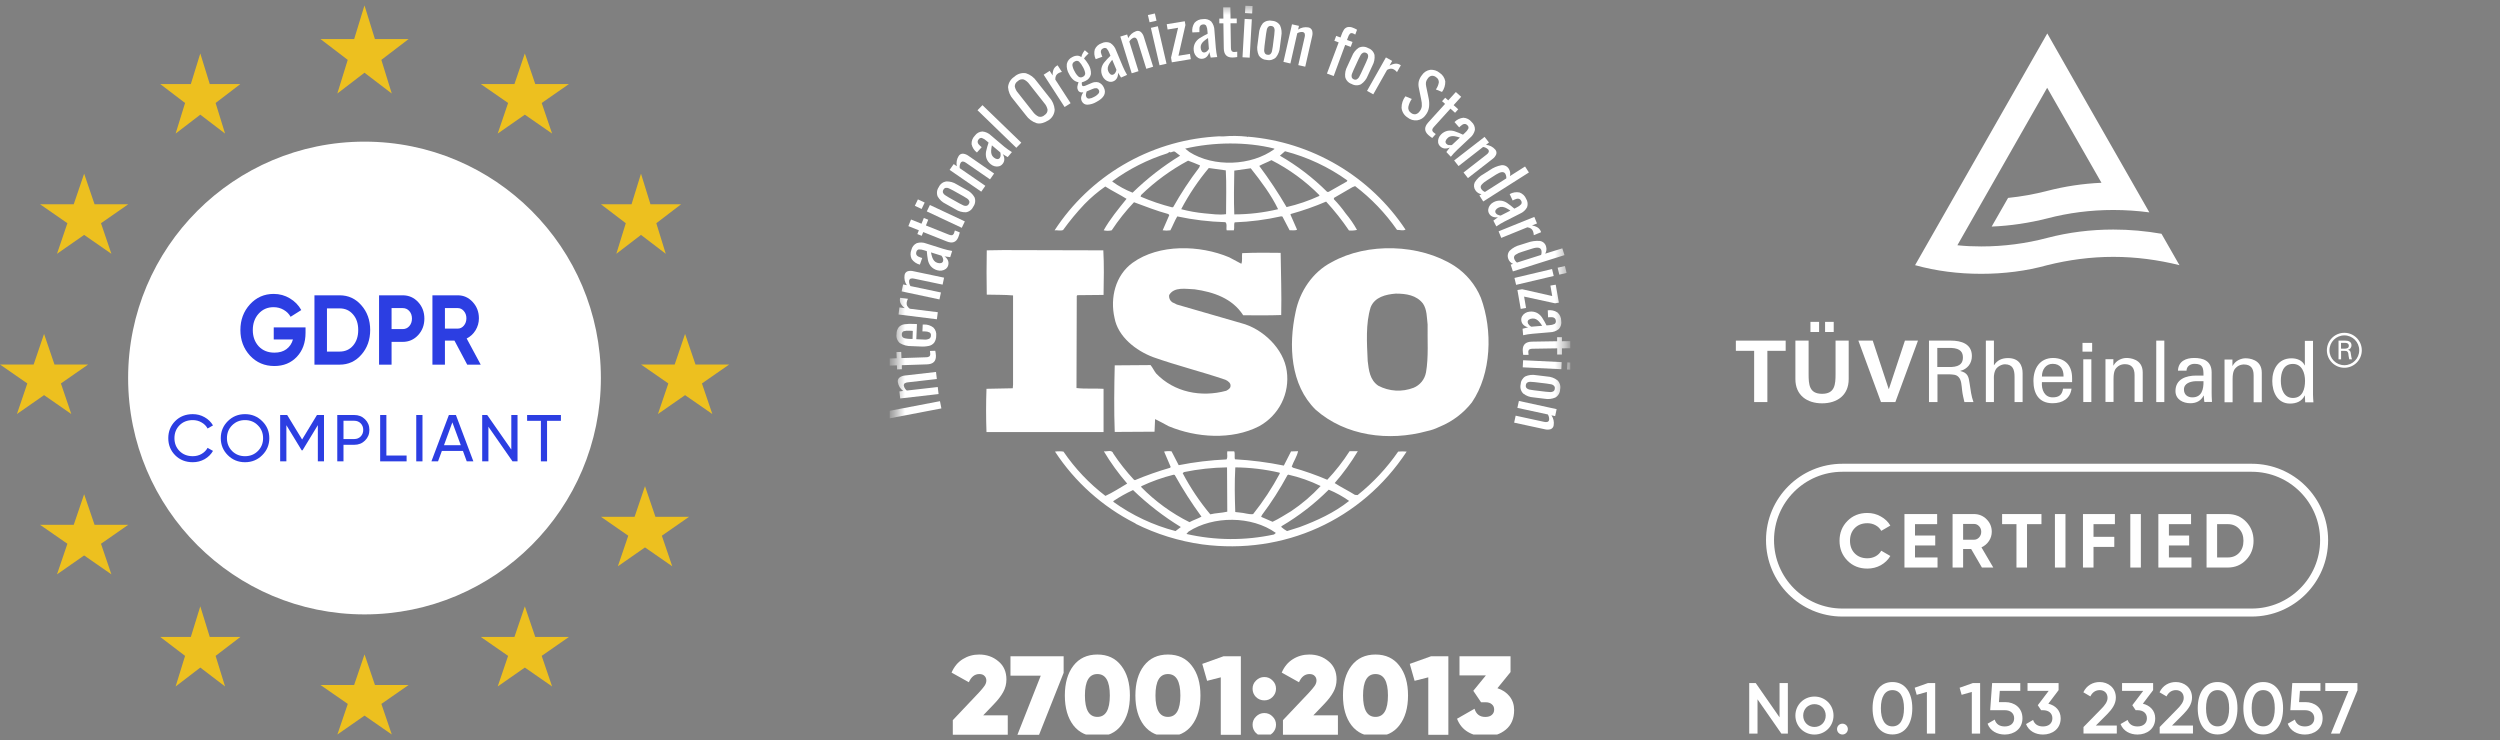 <svg width="250" height="74" viewBox="0 0 250 74" fill="none" xmlns="http://www.w3.org/2000/svg">
    <rect x="0" y="0" width="250" height="74" fill="#808080" stroke="none"/>
    <g clip-path="url(#clip0_5934_29511)">
        <path d="M60.088 37.802C60.088 50.857 49.505 61.44 36.45 61.44C23.395 61.44 12.812 50.857 12.812 37.802C12.812 24.747 23.395 14.164 36.45 14.164C49.505 14.164 60.088 24.747 60.088 37.802Z" fill="white"/>
        <path d="M33.964 29.531C34.834 29.531 35.559 29.865 36.139 30.532C36.725 31.199 37.018 32.021 37.018 32.998C37.018 33.976 36.725 34.798 36.139 35.465C35.559 36.132 34.834 36.465 33.964 36.465H31.445V29.531H33.964ZM33.964 35.158C34.514 35.158 34.961 34.96 35.305 34.563C35.65 34.161 35.822 33.639 35.822 32.998C35.822 32.358 35.65 31.839 35.305 31.443C34.961 31.04 34.514 30.839 33.964 30.839H32.696V35.158H33.964Z" fill="#2C3EE2"/>
        <path d="M40.271 29.531C40.881 29.531 41.395 29.756 41.812 30.205C42.228 30.654 42.437 31.205 42.437 31.859C42.437 32.513 42.228 33.064 41.812 33.514C41.395 33.962 40.881 34.187 40.271 34.187H39.157V36.465H37.906V29.531H40.271ZM40.271 32.909C40.537 32.909 40.758 32.81 40.933 32.612C41.108 32.407 41.196 32.156 41.196 31.859C41.196 31.555 41.108 31.304 40.933 31.106C40.758 30.908 40.537 30.809 40.271 30.809H39.157V32.909H40.271Z" fill="#2C3EE2"/>
        <path d="M46.722 36.465L45.444 34.058H44.493V36.465H43.242V29.531H45.779C46.365 29.531 46.864 29.756 47.275 30.205C47.685 30.654 47.891 31.195 47.891 31.829C47.891 32.259 47.779 32.658 47.555 33.028C47.332 33.391 47.036 33.665 46.667 33.85L48.072 36.465H46.722ZM44.493 30.809V32.86H45.779C46.015 32.86 46.217 32.761 46.386 32.562C46.556 32.358 46.64 32.113 46.64 31.829C46.64 31.545 46.556 31.304 46.386 31.106C46.217 30.908 46.015 30.809 45.779 30.809H44.493Z" fill="#2C3EE2"/>
        <path d="M19.278 46.222C18.569 46.222 17.982 45.99 17.518 45.526C17.058 45.063 16.828 44.493 16.828 43.818C16.828 43.142 17.058 42.573 17.518 42.109C17.982 41.646 18.569 41.414 19.278 41.414C19.706 41.414 20.099 41.516 20.456 41.719C20.818 41.922 21.099 42.196 21.3 42.54L20.758 42.851C20.624 42.595 20.423 42.392 20.155 42.242C19.892 42.087 19.599 42.01 19.278 42.01C18.738 42.01 18.296 42.182 17.953 42.527C17.613 42.871 17.444 43.301 17.444 43.818C17.444 44.33 17.613 44.758 17.953 45.103C18.296 45.447 18.738 45.619 19.278 45.619C19.599 45.619 19.892 45.544 20.155 45.394C20.423 45.239 20.624 45.036 20.758 44.785L21.3 45.089C21.103 45.434 20.824 45.71 20.463 45.917C20.101 46.12 19.706 46.222 19.278 46.222Z" fill="#2C3EE2"/>
        <path d="M26.222 45.52C25.753 45.988 25.18 46.222 24.501 46.222C23.823 46.222 23.25 45.988 22.781 45.52C22.312 45.052 22.078 44.485 22.078 43.818C22.078 43.147 22.312 42.58 22.781 42.116C23.25 41.648 23.823 41.414 24.501 41.414C25.18 41.414 25.753 41.648 26.222 42.116C26.695 42.58 26.931 43.147 26.931 43.818C26.931 44.485 26.695 45.052 26.222 45.52ZM23.209 45.103C23.558 45.447 23.988 45.619 24.501 45.619C25.015 45.619 25.443 45.447 25.787 45.103C26.135 44.754 26.309 44.326 26.309 43.818C26.309 43.306 26.135 42.877 25.787 42.533C25.443 42.184 25.015 42.01 24.501 42.01C23.988 42.01 23.558 42.184 23.209 42.533C22.866 42.877 22.694 43.306 22.694 43.818C22.694 44.326 22.866 44.754 23.209 45.103Z" fill="#2C3EE2"/>
        <path d="M32.4 41.5V46.136H31.784V42.513L30.251 45.036H30.171L28.638 42.52V46.136H28.016V41.5H28.718L30.211 43.95L31.697 41.5H32.4Z" fill="#2C3EE2"/>
        <path d="M35.427 41.5C35.86 41.5 36.219 41.644 36.505 41.93C36.795 42.213 36.94 42.566 36.94 42.99C36.94 43.41 36.795 43.763 36.505 44.05C36.219 44.337 35.86 44.48 35.427 44.48H34.349V46.136H33.727V41.5H35.427ZM35.427 43.904C35.686 43.904 35.9 43.818 36.069 43.646C36.239 43.469 36.324 43.251 36.324 42.99C36.324 42.725 36.239 42.507 36.069 42.334C35.9 42.162 35.686 42.076 35.427 42.076H34.349V43.904H35.427Z" fill="#2C3EE2"/>
        <path d="M38.638 45.553H40.66V46.136H38.016V41.5H38.638V45.553Z" fill="#2C3EE2"/>
        <path d="M41.625 41.5H42.248V46.136H41.625V41.5Z" fill="#2C3EE2"/>
        <path d="M46.675 46.136L46.294 45.096H44.185L43.803 46.136H43.141L44.888 41.5H45.591L47.338 46.136H46.675ZM44.399 44.52H46.079L45.236 42.235L44.399 44.52Z" fill="#2C3EE2"/>
        <path d="M51.131 41.5H51.753V46.136H51.251L48.841 42.672V46.136H48.219V41.5H48.721L51.131 44.957V41.5Z" fill="#2C3EE2"/>
        <path d="M56.091 41.5V42.083H54.706V46.136H54.09V42.083H52.711V41.5H56.091Z" fill="#2C3EE2"/>
        <path d="M30.554 32.739V33.274C30.554 34.264 30.264 35.067 29.684 35.681C29.104 36.295 28.355 36.602 27.437 36.602C26.458 36.602 25.646 36.255 25 35.562C24.359 34.862 24.039 34.01 24.039 33.006C24.039 31.996 24.356 31.141 24.991 30.441C25.631 29.741 26.422 29.391 27.364 29.391C27.956 29.391 28.497 29.539 28.986 29.836C29.476 30.127 29.856 30.517 30.128 31.005L29.059 31.679C28.908 31.395 28.678 31.164 28.37 30.985C28.068 30.807 27.73 30.718 27.355 30.718C26.751 30.718 26.253 30.936 25.86 31.372C25.474 31.801 25.28 32.346 25.28 33.006C25.28 33.66 25.477 34.202 25.869 34.631C26.268 35.053 26.794 35.265 27.446 35.265C27.929 35.265 28.328 35.149 28.642 34.918C28.962 34.68 29.18 34.357 29.295 33.947H27.374V32.739H30.554Z" fill="#2C3EE2"/>
        <path d="M36.448 0.539L37.491 3.905H40.861L38.135 5.987L39.176 9.353L36.448 7.272L33.732 9.353L34.773 5.987L32.047 3.905H35.417L36.448 0.539Z" fill="#EDC01F"/>
        <path d="M52.484 5.344L53.526 8.405H56.892L54.169 10.298L55.209 13.357L52.484 11.466L49.771 13.357L50.81 10.298L48.078 8.405H51.444L52.484 5.344Z" fill="#EDC01F"/>
        <path d="M64.099 17.367L65.046 20.428H68.107L65.631 22.321L66.576 25.38L64.099 23.49L61.633 25.38L62.578 22.321L60.094 20.428H63.154L64.099 17.367Z" fill="#EDC01F"/>
        <path d="M68.507 33.391L69.55 36.452H72.916L70.193 38.344L71.233 41.403L68.507 39.513L65.794 41.403L66.834 38.344L64.102 36.452H67.468L68.507 33.391Z" fill="#EDC01F"/>
        <path d="M64.5 48.617L65.542 51.678H68.908L66.185 53.571L67.225 56.63L64.5 54.74L61.786 56.63L62.826 53.571L60.094 51.678H63.46L64.5 48.617Z" fill="#EDC01F"/>
        <path d="M52.484 60.633L53.526 63.694H56.892L54.169 65.587L55.209 68.646L52.484 66.755L49.771 68.646L50.81 65.587L48.078 63.694H51.444L52.484 60.633Z" fill="#EDC01F"/>
        <path d="M36.453 65.438L37.495 68.499H40.861L38.138 70.391L39.178 73.45L36.453 71.56L33.739 73.45L34.779 70.391L32.047 68.499H35.413L36.453 65.438Z" fill="#EDC01F"/>
        <path d="M20.029 60.633L20.976 63.694H24.036L21.561 65.587L22.506 68.646L20.029 66.755L17.562 68.646L18.507 65.587L16.023 63.694H19.084L20.029 60.633Z" fill="#EDC01F"/>
        <path d="M8.414 49.422L9.456 52.483H12.822L10.099 54.376L11.139 57.435L8.414 55.544L5.7 57.435L6.74 54.376L4.008 52.483H7.374L8.414 49.422Z" fill="#EDC01F"/>
        <path d="M4.406 33.391L5.448 36.452H8.814L6.091 38.344L7.131 41.403L4.406 39.513L1.693 41.403L2.732 38.344L0 36.452H3.366L4.406 33.391Z" fill="#EDC01F"/>
        <path d="M8.414 17.367L9.456 20.428H12.822L10.099 22.321L11.139 25.38L8.414 23.49L5.7 25.38L6.74 22.321L4.008 20.428H7.374L8.414 17.367Z" fill="#EDC01F"/>
        <path d="M20.029 5.344L20.976 8.405H24.036L21.561 10.298L22.506 13.357L20.029 11.466L17.562 13.357L18.507 10.298L16.023 8.405H19.084L20.029 5.344Z" fill="#EDC01F"/>
    </g>
    <g clip-path="url(#clip1_5934_29511)">
        <mask id="mask0_5934_29511" style="mask-type:luminance" maskUnits="userSpaceOnUse" x="89" y="0" width="68" height="74">
            <path d="M156.571 0.562H89.547V73.479H156.571V0.562Z" fill="white"/>
        </mask>
        <g mask="url(#mask0_5934_29511)">
            <path d="M88.819 41.86L88.68 41.135L93.997 40.117L94.139 40.842L88.819 41.86Z" fill="white"/>
            <path d="M90.02 39.846L89.94 39.14L90.317 39.097C90.031 38.884 89.839 38.567 89.783 38.215C89.765 38.129 89.773 38.039 89.804 37.956C89.835 37.874 89.889 37.802 89.959 37.748C90.117 37.636 90.301 37.569 90.493 37.551L93.601 37.195L93.684 37.902L90.779 38.234C90.666 38.242 90.557 38.277 90.461 38.337C90.428 38.369 90.403 38.409 90.39 38.452C90.376 38.496 90.374 38.542 90.384 38.587C90.426 38.772 90.531 38.937 90.681 39.055L93.775 38.702L93.858 39.405L90.02 39.846Z" fill="white"/>
            <path d="M92.7 36.436L90.18 36.52V36.924L89.707 36.94L89.691 36.536L88.563 36.574L88.539 35.864L89.667 35.825L89.645 35.208L90.121 35.192L90.142 35.809L92.614 35.726C92.729 35.733 92.843 35.703 92.94 35.641C92.974 35.603 92.999 35.558 93.013 35.51C93.028 35.461 93.031 35.41 93.023 35.36C93.02 35.27 93.011 35.182 92.994 35.094L93.528 35.078C93.561 35.238 93.582 35.399 93.592 35.562C93.612 36.125 93.314 36.416 92.7 36.436Z" fill="white"/>
            <path d="M93.418 34.267C93.288 34.43 93.105 34.544 92.9 34.588C92.613 34.65 92.319 34.671 92.026 34.649L91.144 34.612C90.736 34.624 90.334 34.519 89.984 34.309C89.856 34.2 89.759 34.059 89.701 33.902C89.643 33.744 89.626 33.574 89.653 33.409C89.645 33.159 89.725 32.914 89.877 32.715C90.025 32.558 90.222 32.457 90.436 32.428C90.75 32.383 91.068 32.371 91.385 32.394L91.697 32.407L91.63 33.921L92.405 33.956C92.582 33.977 92.76 33.948 92.921 33.873C92.976 33.84 93.02 33.792 93.05 33.736C93.08 33.679 93.095 33.616 93.092 33.552C93.102 33.492 93.094 33.431 93.069 33.375C93.044 33.32 93.002 33.273 92.95 33.241C92.802 33.172 92.639 33.137 92.475 33.14H92.242L92.272 32.45H92.419C92.75 32.443 93.073 32.549 93.335 32.75C93.444 32.858 93.527 32.99 93.576 33.135C93.626 33.28 93.641 33.435 93.621 33.587C93.624 33.828 93.553 34.066 93.418 34.267ZM91.28 33.087L90.933 33.071C90.742 33.053 90.549 33.07 90.364 33.122C90.304 33.15 90.255 33.195 90.222 33.251C90.189 33.308 90.174 33.373 90.179 33.438C90.169 33.532 90.193 33.627 90.249 33.703C90.32 33.777 90.414 33.824 90.516 33.839C90.692 33.872 90.871 33.89 91.05 33.895H91.256L91.28 33.087Z" fill="white"/>
            <path d="M89.852 31.45L89.942 30.743L90.477 30.812C90.309 30.689 90.17 30.532 90.071 30.35C90.001 30.208 89.974 30.049 89.993 29.893C89.993 29.853 90.007 29.816 90.015 29.781L90.797 29.88C90.731 29.997 90.687 30.126 90.669 30.259C90.653 30.367 90.668 30.476 90.712 30.576C90.777 30.694 90.868 30.796 90.979 30.873L93.78 31.221L93.689 31.928L89.852 31.45Z" fill="white"/>
            <path d="M90.164 29.138L90.311 28.442L90.685 28.522C90.48 28.228 90.398 27.867 90.455 27.515C90.466 27.427 90.501 27.344 90.557 27.275C90.612 27.206 90.687 27.154 90.771 27.124C90.96 27.073 91.159 27.073 91.348 27.124L94.408 27.767L94.261 28.463L91.401 27.863C91.292 27.832 91.177 27.832 91.067 27.863C91.025 27.882 90.989 27.912 90.962 27.949C90.934 27.986 90.917 28.03 90.912 28.075C90.895 28.262 90.942 28.45 91.046 28.607L94.095 29.247L93.945 29.943L90.164 29.138Z" fill="white"/>
            <path d="M94.572 26.895C94.455 26.982 94.317 27.038 94.171 27.057C94.022 27.081 93.869 27.07 93.725 27.025C93.474 26.958 93.248 26.817 93.078 26.621C92.938 26.445 92.841 26.238 92.795 26.018C92.74 25.718 92.702 25.416 92.68 25.112L92.413 25.03C92.243 24.966 92.061 24.936 91.879 24.942C91.818 24.955 91.762 24.986 91.719 25.03C91.675 25.075 91.646 25.131 91.635 25.192C91.553 25.458 91.689 25.633 92.036 25.742L92.221 25.8L91.986 26.465C91.654 26.381 91.364 26.183 91.168 25.904C91.099 25.762 91.06 25.607 91.055 25.449C91.05 25.291 91.079 25.134 91.138 24.988C91.17 24.842 91.234 24.706 91.327 24.59C91.42 24.473 91.538 24.379 91.673 24.316C91.984 24.218 92.32 24.23 92.624 24.35L94.31 24.881C94.607 24.972 94.91 25.043 95.216 25.094L95.021 25.715C94.754 25.686 94.572 25.66 94.449 25.636C94.596 25.733 94.714 25.869 94.789 26.029C94.863 26.197 94.871 26.387 94.81 26.56C94.769 26.694 94.685 26.811 94.572 26.895ZM94.286 25.811C94.254 25.721 94.205 25.639 94.142 25.567L93.097 25.24C93.129 25.411 93.173 25.58 93.228 25.745C93.269 25.863 93.331 25.974 93.41 26.071C93.492 26.172 93.603 26.245 93.728 26.281C93.85 26.327 93.983 26.336 94.11 26.308C94.158 26.294 94.202 26.269 94.237 26.233C94.272 26.198 94.297 26.154 94.31 26.106C94.337 26.008 94.328 25.904 94.286 25.811Z" fill="white"/>
            <path d="M94.665 24.14L92.324 23.207L92.172 23.582L91.734 23.407L91.886 23.029L90.836 22.612L91.103 21.951L92.151 22.371L92.383 21.797L92.824 21.972L92.592 22.546L94.887 23.465C94.99 23.515 95.105 23.534 95.218 23.518C95.265 23.497 95.307 23.466 95.34 23.427C95.374 23.388 95.398 23.342 95.411 23.292C95.444 23.212 95.47 23.13 95.488 23.045L95.98 23.242C95.942 23.402 95.893 23.559 95.833 23.712C95.625 24.233 95.234 24.374 94.665 24.14Z" fill="white"/>
            <path d="M91.484 20.58L91.792 19.938L92.468 20.254L92.163 20.897L91.484 20.58ZM92.681 21.141L92.989 20.498L96.484 22.14L96.177 22.783L92.681 21.141Z" fill="white"/>
            <path d="M96.599 21.228C96.227 21.239 95.86 21.136 95.548 20.933L94.568 20.386C94.231 20.227 93.952 19.969 93.766 19.648C93.705 19.495 93.683 19.33 93.702 19.166C93.721 19.003 93.781 18.847 93.876 18.713C93.942 18.564 94.045 18.433 94.174 18.334C94.304 18.234 94.457 18.168 94.618 18.142C94.99 18.13 95.357 18.232 95.669 18.434L96.647 18.984C96.984 19.142 97.264 19.4 97.448 19.722C97.51 19.873 97.532 20.037 97.513 20.199C97.494 20.361 97.435 20.516 97.341 20.649C97.275 20.799 97.173 20.931 97.043 21.032C96.914 21.133 96.761 21.2 96.599 21.228ZM96.922 20.094C96.88 20.001 96.814 19.921 96.73 19.863C96.639 19.799 96.51 19.72 96.342 19.624L95.289 19.034C95.156 18.958 95.019 18.89 94.878 18.83C94.784 18.786 94.68 18.771 94.578 18.784C94.527 18.794 94.479 18.817 94.438 18.849C94.397 18.881 94.365 18.923 94.343 18.97C94.313 19.014 94.294 19.064 94.286 19.117C94.279 19.169 94.284 19.223 94.3 19.273C94.342 19.368 94.41 19.449 94.496 19.507C94.589 19.573 94.717 19.653 94.886 19.749L95.939 20.338C96.07 20.413 96.206 20.482 96.345 20.543C96.439 20.585 96.543 20.598 96.644 20.583C96.696 20.572 96.745 20.549 96.786 20.515C96.827 20.482 96.86 20.44 96.882 20.392C96.913 20.348 96.933 20.298 96.94 20.245C96.947 20.192 96.941 20.139 96.922 20.089V20.094Z" fill="white"/>
            <path d="M94.961 16.988L95.37 16.407L95.682 16.622C95.608 16.272 95.673 15.907 95.864 15.604C95.909 15.528 95.973 15.466 96.051 15.424C96.129 15.383 96.217 15.363 96.305 15.368C96.499 15.389 96.683 15.462 96.84 15.578L99.41 17.352L99.001 17.937L96.596 16.279C96.507 16.209 96.401 16.164 96.289 16.149C96.243 16.15 96.197 16.163 96.157 16.187C96.118 16.21 96.085 16.244 96.062 16.285C95.975 16.447 95.944 16.634 95.974 16.816L98.534 18.582L98.125 19.167L94.961 16.988Z" fill="white"/>
            <path d="M99.908 16.628C99.765 16.664 99.615 16.664 99.472 16.628C99.327 16.592 99.191 16.523 99.077 16.427C98.871 16.268 98.717 16.051 98.636 15.805C98.575 15.588 98.566 15.36 98.609 15.138C98.675 14.841 98.758 14.547 98.858 14.259L98.649 14.084C98.516 13.958 98.359 13.86 98.187 13.797C98.126 13.785 98.063 13.792 98.006 13.816C97.949 13.84 97.9 13.88 97.866 13.932C97.693 14.139 97.743 14.36 98.024 14.594L98.171 14.718L97.693 15.25C97.419 15.047 97.23 14.752 97.158 14.421C97.149 14.263 97.174 14.106 97.23 13.958C97.287 13.811 97.374 13.677 97.487 13.566C97.572 13.444 97.683 13.343 97.814 13.27C97.944 13.198 98.089 13.156 98.238 13.148C98.563 13.178 98.868 13.319 99.101 13.547L100.437 14.679C100.676 14.872 100.928 15.049 101.191 15.21L100.768 15.709C100.544 15.582 100.378 15.483 100.274 15.414C100.372 15.561 100.426 15.732 100.432 15.909C100.436 16.093 100.369 16.272 100.245 16.408C100.158 16.514 100.04 16.591 99.908 16.628ZM100.063 15.521C100.067 15.426 100.056 15.33 100.028 15.239L99.189 14.535C99.154 14.706 99.129 14.877 99.114 15.05C99.105 15.176 99.119 15.302 99.154 15.422C99.192 15.547 99.266 15.657 99.368 15.739C99.462 15.827 99.58 15.886 99.707 15.909C99.758 15.916 99.809 15.91 99.856 15.89C99.903 15.871 99.944 15.84 99.975 15.8C100.036 15.72 100.067 15.621 100.063 15.521Z" fill="white"/>
            <path d="M97.75 11.023L98.247 10.516L102.13 14.269L101.63 14.779L97.75 11.023Z" fill="white"/>
            <path d="M103.656 12.317C103.223 12.173 102.848 11.894 102.587 11.521L101.32 9.927C101.016 9.593 100.834 9.166 100.805 8.715C100.821 8.506 100.886 8.303 100.995 8.123C101.103 7.943 101.252 7.79 101.43 7.677C101.583 7.532 101.768 7.425 101.969 7.364C102.171 7.302 102.384 7.289 102.592 7.323C103.029 7.462 103.406 7.742 103.661 8.12L104.933 9.733C105.242 10.072 105.43 10.504 105.468 10.96C105.46 11.172 105.4 11.38 105.295 11.565C105.189 11.75 105.04 11.907 104.861 12.023C104.415 12.296 104.014 12.413 103.656 12.317ZM104.757 10.963C104.703 10.711 104.583 10.479 104.409 10.288L102.945 8.428C102.802 8.22 102.606 8.054 102.376 7.948C102.271 7.92 102.162 7.921 102.057 7.95C101.953 7.978 101.859 8.033 101.783 8.11C101.69 8.164 101.613 8.242 101.56 8.335C101.506 8.428 101.478 8.534 101.478 8.641C101.527 8.889 101.644 9.118 101.815 9.305L103.279 11.165C103.426 11.377 103.626 11.548 103.859 11.661C103.965 11.691 104.077 11.693 104.183 11.665C104.289 11.636 104.386 11.58 104.463 11.502C104.556 11.446 104.632 11.367 104.684 11.272C104.736 11.177 104.761 11.07 104.757 10.963Z" fill="white"/>
            <path d="M104.367 7.472L104.968 7.086L105.265 7.546C105.252 7.339 105.284 7.131 105.361 6.938C105.426 6.795 105.531 6.673 105.663 6.587C105.695 6.566 105.728 6.548 105.762 6.531L106.19 7.193C106.057 7.218 105.929 7.267 105.813 7.336C105.721 7.395 105.646 7.478 105.596 7.575C105.546 7.697 105.524 7.829 105.532 7.96L107.061 10.319L106.46 10.702L104.367 7.472Z" fill="white"/>
            <path d="M108.747 10.469C108.632 10.475 108.518 10.446 108.419 10.388C108.32 10.329 108.241 10.243 108.191 10.14C108.114 9.999 108.09 9.836 108.124 9.68C108.158 9.517 108.23 9.363 108.333 9.231C108.225 9.257 108.113 9.25 108.009 9.213C107.922 9.183 107.85 9.121 107.809 9.04C107.748 8.934 107.721 8.811 107.731 8.689C107.757 8.531 107.798 8.375 107.854 8.224C107.669 8.195 107.496 8.117 107.352 7.999C107.172 7.837 107.025 7.642 106.919 7.425C106.726 7.117 106.642 6.754 106.681 6.394C106.712 6.244 106.778 6.104 106.875 5.984C106.971 5.864 107.094 5.769 107.234 5.706C107.384 5.62 107.553 5.572 107.726 5.568C107.875 5.569 108.02 5.62 108.137 5.711C108.152 5.62 108.179 5.53 108.218 5.446C108.267 5.328 108.332 5.218 108.41 5.116L108.482 5.023L108.859 5.345C108.764 5.427 108.674 5.516 108.592 5.611C108.516 5.683 108.453 5.767 108.405 5.86C108.49 5.941 108.567 6.03 108.635 6.126C108.712 6.224 108.782 6.328 108.843 6.437C109.024 6.727 109.112 7.065 109.094 7.406C109.066 7.559 108.999 7.702 108.902 7.823C108.804 7.944 108.677 8.039 108.533 8.1C108.423 8.156 108.306 8.2 108.186 8.23C108.164 8.336 108.174 8.447 108.212 8.548C108.225 8.57 108.243 8.587 108.265 8.599C108.286 8.61 108.311 8.616 108.335 8.615C108.42 8.609 108.502 8.587 108.578 8.551L109.134 8.315C109.359 8.203 109.616 8.177 109.858 8.24C110.085 8.331 110.267 8.504 110.369 8.724C110.668 9.287 110.425 9.786 109.634 10.198C109.365 10.359 109.06 10.452 108.747 10.469ZM108.52 7.316C108.482 7.098 108.405 6.889 108.29 6.7C108.191 6.496 108.058 6.311 107.897 6.152C107.836 6.107 107.761 6.082 107.685 6.082C107.608 6.082 107.533 6.107 107.472 6.152C107.4 6.181 107.339 6.231 107.297 6.296C107.255 6.361 107.234 6.437 107.237 6.514C107.271 6.739 107.35 6.954 107.469 7.149C107.562 7.343 107.692 7.517 107.852 7.661C107.913 7.709 107.987 7.736 108.065 7.74C108.143 7.743 108.219 7.722 108.284 7.68C108.358 7.652 108.42 7.602 108.462 7.536C108.505 7.471 108.525 7.394 108.52 7.316ZM109.856 9.345C109.894 9.298 109.917 9.24 109.921 9.179C109.925 9.118 109.911 9.058 109.88 9.005C109.859 8.958 109.828 8.917 109.788 8.884C109.748 8.851 109.701 8.828 109.65 8.817C109.504 8.808 109.358 8.839 109.228 8.907L108.667 9.144C108.632 9.247 108.607 9.354 108.592 9.462C108.582 9.545 108.598 9.628 108.637 9.701C108.661 9.751 108.699 9.793 108.747 9.822C108.794 9.851 108.849 9.865 108.904 9.863C109.084 9.842 109.258 9.782 109.412 9.688C109.583 9.607 109.734 9.49 109.856 9.345Z" fill="white"/>
            <path d="M110.896 8.163C110.753 8.128 110.621 8.058 110.512 7.961C110.395 7.863 110.304 7.739 110.244 7.599C110.132 7.366 110.096 7.103 110.14 6.848C110.184 6.627 110.281 6.42 110.423 6.245C110.618 6.01 110.826 5.786 111.046 5.575L110.942 5.323C110.885 5.152 110.794 4.993 110.675 4.858C110.626 4.82 110.566 4.798 110.504 4.794C110.443 4.789 110.381 4.803 110.327 4.834C110.076 4.938 110.02 5.158 110.161 5.493L110.236 5.671L109.571 5.918C109.422 5.613 109.389 5.265 109.48 4.938C109.544 4.793 109.638 4.664 109.756 4.558C109.874 4.452 110.013 4.373 110.164 4.324C110.296 4.255 110.442 4.217 110.591 4.212C110.74 4.206 110.888 4.235 111.025 4.295C111.301 4.47 111.507 4.735 111.61 5.044L112.289 6.664C112.41 6.949 112.55 7.225 112.708 7.491L112.104 7.756C111.96 7.542 111.858 7.38 111.8 7.27C111.816 7.445 111.786 7.621 111.711 7.78C111.632 7.947 111.49 8.075 111.316 8.139C111.182 8.191 111.035 8.199 110.896 8.163ZM111.546 7.249C111.594 7.167 111.627 7.077 111.645 6.983L111.222 5.976C111.112 6.112 111.01 6.254 110.918 6.401C110.853 6.509 110.807 6.627 110.781 6.749C110.758 6.877 110.774 7.008 110.827 7.127C110.871 7.248 110.949 7.355 111.051 7.435C111.093 7.462 111.141 7.479 111.19 7.482C111.24 7.486 111.29 7.477 111.335 7.456C111.428 7.415 111.503 7.341 111.546 7.249Z" fill="white"/>
            <path d="M112.031 3.658L112.715 3.448L112.828 3.81C112.985 3.489 113.262 3.242 113.6 3.122C113.682 3.088 113.771 3.078 113.859 3.092C113.946 3.107 114.028 3.146 114.094 3.204C114.235 3.339 114.337 3.51 114.388 3.698L115.313 6.671L114.631 6.881L113.766 4.107C113.74 3.997 113.685 3.896 113.605 3.815C113.567 3.787 113.523 3.769 113.476 3.763C113.429 3.758 113.381 3.764 113.338 3.783C113.163 3.859 113.02 3.992 112.932 4.16L113.851 7.12L113.17 7.329L112.031 3.658Z" fill="white"/>
            <path d="M114.789 1.503L115.486 1.344L115.652 2.069L114.957 2.228L114.789 1.503ZM115.086 2.784L115.783 2.624L116.652 6.37L115.954 6.529L115.086 2.784Z" fill="white"/>
            <path d="M117.105 5.764L117.808 2.778L116.76 2.951L116.672 2.42L118.478 2.125L118.543 2.505L117.845 5.576L118.994 5.387L119.082 5.918L117.182 6.232L117.105 5.764Z" fill="white"/>
            <path d="M119.809 5.783C119.684 5.706 119.58 5.599 119.507 5.472C119.43 5.343 119.384 5.199 119.374 5.05C119.34 4.793 119.387 4.532 119.507 4.303C119.619 4.107 119.775 3.941 119.964 3.817C120.222 3.653 120.49 3.505 120.766 3.373L120.744 3.108C120.741 2.924 120.7 2.744 120.624 2.576C120.59 2.525 120.54 2.485 120.483 2.462C120.425 2.439 120.362 2.433 120.301 2.446C120.032 2.467 119.912 2.659 119.94 3.02V3.214L119.232 3.243C119.185 2.907 119.263 2.565 119.451 2.282C119.557 2.164 119.687 2.071 119.832 2.007C119.977 1.944 120.134 1.911 120.293 1.912C120.44 1.888 120.591 1.896 120.734 1.937C120.877 1.978 121.01 2.05 121.121 2.149C121.328 2.401 121.441 2.716 121.442 3.041L121.583 4.792C121.609 5.099 121.655 5.405 121.722 5.706L121.07 5.759C121.001 5.509 120.956 5.326 120.931 5.201C120.894 5.373 120.81 5.532 120.688 5.661C120.56 5.794 120.385 5.872 120.199 5.881C120.062 5.888 119.926 5.854 119.809 5.783ZM120.712 5.116C120.783 5.05 120.842 4.974 120.889 4.89L120.803 3.804C120.656 3.899 120.515 4.003 120.381 4.114C120.285 4.195 120.205 4.293 120.143 4.401C120.081 4.516 120.055 4.646 120.068 4.776C120.071 4.905 120.111 5.03 120.183 5.137C120.215 5.177 120.256 5.207 120.302 5.227C120.349 5.246 120.4 5.252 120.451 5.246C120.55 5.234 120.643 5.188 120.712 5.116Z" fill="white"/>
            <path d="M122.379 4.839L122.339 2.331H121.93V1.858H122.339L122.32 0.734H123.036L123.055 1.855H123.675V2.326H123.052L123.092 4.785C123.083 4.899 123.111 5.013 123.172 5.109C123.21 5.144 123.255 5.17 123.304 5.185C123.353 5.2 123.405 5.204 123.456 5.197C123.545 5.198 123.635 5.19 123.723 5.173V5.705C123.559 5.732 123.394 5.748 123.228 5.752C122.673 5.752 122.389 5.448 122.379 4.839Z" fill="white"/>
            <path d="M124.466 1.891L125.183 1.931L124.966 5.766L124.25 5.727L124.466 1.891ZM124.541 0.562L125.257 0.605L125.215 1.346L124.501 1.306L124.541 0.562Z" fill="white"/>
            <path d="M125.873 5.528C125.723 5.189 125.681 4.812 125.752 4.449L125.894 3.341C125.918 2.973 126.054 2.619 126.284 2.329C126.403 2.216 126.549 2.134 126.708 2.09C126.867 2.047 127.035 2.043 127.195 2.08C127.36 2.084 127.52 2.13 127.663 2.212C127.805 2.294 127.925 2.41 128.01 2.55C128.157 2.884 128.199 3.254 128.131 3.612L127.986 4.72C127.963 5.089 127.828 5.442 127.599 5.732C127.482 5.848 127.338 5.932 127.18 5.979C127.021 6.025 126.854 6.032 126.693 5.998C126.528 5.993 126.366 5.948 126.223 5.865C126.08 5.783 125.96 5.667 125.873 5.528ZM127.054 5.4C127.123 5.325 127.172 5.234 127.195 5.135C127.229 4.988 127.255 4.84 127.273 4.691L127.425 3.496C127.447 3.345 127.459 3.193 127.463 3.041C127.468 2.939 127.444 2.838 127.393 2.749C127.364 2.705 127.324 2.668 127.278 2.642C127.231 2.616 127.179 2.602 127.126 2.6C127.074 2.59 127.02 2.591 126.968 2.604C126.917 2.618 126.869 2.643 126.829 2.677C126.756 2.75 126.706 2.842 126.685 2.943C126.651 3.091 126.625 3.241 126.607 3.392L126.452 4.587C126.431 4.736 126.419 4.886 126.415 5.036C126.412 5.139 126.438 5.24 126.49 5.328C126.519 5.372 126.559 5.408 126.606 5.434C126.652 5.459 126.704 5.473 126.757 5.475C126.809 5.487 126.863 5.486 126.914 5.473C126.966 5.46 127.014 5.435 127.054 5.4Z" fill="white"/>
            <path d="M129.199 2.43L129.896 2.586L129.813 2.956C130.111 2.756 130.475 2.679 130.829 2.74C130.916 2.754 130.998 2.79 131.066 2.846C131.134 2.903 131.185 2.976 131.214 3.059C131.265 3.247 131.265 3.445 131.214 3.633L130.524 6.669L129.827 6.513L130.471 3.691C130.502 3.583 130.502 3.468 130.471 3.359C130.452 3.317 130.423 3.281 130.386 3.253C130.349 3.226 130.306 3.208 130.26 3.203C130.073 3.183 129.884 3.227 129.725 3.328L129.041 6.348L128.344 6.191L129.199 2.43Z" fill="white"/>
            <path d="M133.868 4.24L133.435 4.083L133.617 3.589L134.05 3.749L134.12 3.56C134.185 3.356 134.275 3.161 134.387 2.978C134.47 2.849 134.598 2.754 134.748 2.713C134.927 2.677 135.114 2.697 135.282 2.771C135.429 2.824 135.571 2.892 135.704 2.973L135.525 3.462C135.451 3.41 135.37 3.368 135.285 3.337C135.239 3.315 135.189 3.306 135.139 3.311C135.089 3.316 135.041 3.335 135.001 3.366C134.914 3.46 134.849 3.573 134.812 3.695L134.699 3.996L135.253 4.198L135.071 4.689L134.518 4.487L133.369 7.603L132.695 7.356L133.868 4.24Z" fill="white"/>
            <path d="M134.52 7.704C134.477 7.337 134.55 6.966 134.728 6.641L135.196 5.627C135.328 5.28 135.564 4.982 135.872 4.774C136.02 4.701 136.183 4.667 136.348 4.673C136.513 4.679 136.673 4.725 136.815 4.809C136.971 4.861 137.11 4.952 137.221 5.072C137.333 5.192 137.412 5.338 137.451 5.497C137.494 5.864 137.421 6.235 137.243 6.559L136.775 7.574C136.642 7.92 136.406 8.217 136.099 8.427C135.952 8.5 135.79 8.535 135.626 8.53C135.462 8.525 135.303 8.479 135.161 8.397C135.004 8.344 134.863 8.253 134.751 8.132C134.639 8.011 134.56 7.864 134.52 7.704ZM135.682 7.933C135.772 7.883 135.847 7.811 135.899 7.723C135.955 7.627 136.024 7.494 136.104 7.322L136.609 6.227C136.676 6.09 136.734 5.949 136.783 5.805C136.817 5.708 136.825 5.605 136.804 5.505C136.79 5.454 136.763 5.407 136.727 5.369C136.691 5.331 136.646 5.302 136.596 5.284C136.549 5.26 136.497 5.248 136.444 5.248C136.391 5.248 136.338 5.26 136.291 5.284C136.199 5.331 136.122 5.404 136.072 5.494C135.993 5.625 135.923 5.761 135.861 5.9L135.359 6.992C135.294 7.129 135.236 7.269 135.185 7.412C135.152 7.509 135.147 7.612 135.169 7.712C135.184 7.763 135.212 7.809 135.248 7.847C135.285 7.885 135.33 7.915 135.38 7.933C135.427 7.957 135.478 7.97 135.531 7.97C135.583 7.971 135.635 7.959 135.682 7.935V7.933Z" fill="white"/>
            <path d="M138.592 5.742L139.218 6.09L138.95 6.566C139.129 6.459 139.329 6.391 139.536 6.366C139.693 6.355 139.85 6.39 139.987 6.467C140.021 6.486 140.053 6.506 140.084 6.528L139.699 7.211C139.613 7.106 139.51 7.016 139.394 6.946C139.299 6.891 139.191 6.864 139.081 6.866C138.949 6.878 138.821 6.921 138.707 6.991L137.326 9.435L136.703 9.087L138.592 5.742Z" fill="white"/>
            <path d="M140.156 10.785C140.151 10.369 140.286 9.962 140.539 9.63L141.18 9.895C141.01 10.134 140.891 10.406 140.833 10.692C140.814 10.807 140.829 10.924 140.876 11.03C140.924 11.135 141.002 11.225 141.1 11.287C141.161 11.341 141.234 11.38 141.312 11.404C141.391 11.427 141.473 11.434 141.554 11.423C141.72 11.384 141.864 11.283 141.958 11.141C142.083 10.99 142.161 10.805 142.182 10.61C142.192 10.39 142.172 10.17 142.121 9.957L141.88 8.774C141.833 8.56 141.833 8.338 141.88 8.124C141.941 7.901 142.047 7.693 142.193 7.513C142.286 7.371 142.407 7.251 142.55 7.159C142.693 7.068 142.853 7.007 143.021 6.981C143.189 6.967 143.359 6.986 143.52 7.037C143.681 7.088 143.83 7.17 143.959 7.279C144.108 7.375 144.235 7.5 144.333 7.646C144.431 7.793 144.497 7.958 144.528 8.132C144.541 8.512 144.426 8.886 144.202 9.194L143.588 8.947C143.735 8.741 143.835 8.505 143.882 8.256C143.891 8.152 143.871 8.047 143.824 7.953C143.777 7.859 143.704 7.78 143.614 7.725C143.554 7.672 143.484 7.632 143.408 7.607C143.331 7.582 143.251 7.572 143.171 7.579C143.091 7.594 143.014 7.625 142.947 7.671C142.88 7.716 142.823 7.776 142.781 7.845C142.693 7.952 142.631 8.077 142.599 8.211C142.578 8.354 142.584 8.499 142.618 8.639L142.863 9.824C142.924 10.114 142.938 10.411 142.903 10.706C142.864 10.997 142.747 11.272 142.564 11.502C142.467 11.646 142.341 11.767 142.193 11.858C142.046 11.95 141.881 12.01 141.709 12.034C141.538 12.052 141.366 12.036 141.201 11.986C141.037 11.937 140.884 11.856 140.752 11.747C140.586 11.643 140.445 11.502 140.342 11.335C140.239 11.168 140.175 10.98 140.156 10.785Z" fill="white"/>
            <path d="M142.82 12.247L144.509 10.388L144.204 10.122L144.522 9.772L144.824 10.037L145.583 9.203L146.118 9.679L145.362 10.513L145.824 10.927L145.506 11.278L145.046 10.863L143.389 12.691C143.305 12.769 143.247 12.871 143.224 12.983C143.225 13.036 143.24 13.087 143.265 13.133C143.291 13.18 143.327 13.219 143.371 13.249C143.435 13.307 143.504 13.36 143.577 13.408L143.224 13.799C143.085 13.709 142.954 13.608 142.831 13.499C142.414 13.118 142.411 12.701 142.82 12.247Z" fill="white"/>
            <path d="M143.812 14.239C143.793 14.093 143.811 13.945 143.866 13.808C143.918 13.668 144.002 13.542 144.111 13.439C144.293 13.253 144.527 13.126 144.782 13.075C145.006 13.04 145.234 13.057 145.45 13.123C145.74 13.221 146.024 13.336 146.3 13.468L146.5 13.28C146.641 13.164 146.756 13.02 146.837 12.857C146.856 12.798 146.857 12.735 146.84 12.676C146.822 12.617 146.787 12.564 146.738 12.525C146.551 12.329 146.324 12.355 146.059 12.605L145.918 12.738L145.45 12.207C145.685 11.96 146.001 11.806 146.34 11.773C146.498 11.782 146.653 11.824 146.794 11.896C146.935 11.969 147.059 12.07 147.158 12.193C147.271 12.292 147.36 12.415 147.418 12.553C147.476 12.691 147.501 12.841 147.492 12.99C147.422 13.304 147.248 13.585 146.997 13.787L145.715 14.993C145.489 15.206 145.279 15.434 145.084 15.676L144.635 15.203C144.785 14.993 144.902 14.842 144.983 14.746C144.825 14.826 144.649 14.862 144.472 14.85C144.288 14.832 144.117 14.746 143.994 14.608C143.895 14.507 143.831 14.378 143.812 14.239ZM144.902 14.504C144.997 14.521 145.094 14.521 145.188 14.504L145.99 13.755C145.824 13.701 145.654 13.658 145.482 13.625C145.358 13.604 145.232 13.604 145.108 13.625C144.979 13.647 144.861 13.708 144.769 13.8C144.669 13.883 144.595 13.993 144.558 14.116C144.548 14.164 144.55 14.213 144.564 14.259C144.578 14.306 144.604 14.348 144.638 14.382C144.706 14.456 144.797 14.504 144.897 14.518L144.902 14.504Z" fill="white"/>
            <path d="M148.458 13.688L148.899 14.248L148.599 14.482C148.957 14.514 149.288 14.683 149.521 14.955C149.581 15.019 149.622 15.099 149.639 15.185C149.656 15.272 149.649 15.361 149.617 15.443C149.542 15.623 149.418 15.778 149.259 15.892L146.793 17.81L146.352 17.25L148.656 15.459C148.749 15.396 148.824 15.309 148.872 15.207C148.886 15.161 148.888 15.112 148.877 15.065C148.866 15.018 148.842 14.976 148.808 14.941C148.674 14.806 148.498 14.72 148.308 14.697L145.855 16.607L145.414 16.046L148.458 13.688Z" fill="white"/>
            <path d="M147.472 18.243C147.687 17.887 147.996 17.596 148.364 17.401L148.995 17C149.333 16.763 149.719 16.601 150.125 16.524C150.279 16.501 150.435 16.526 150.574 16.595C150.712 16.665 150.825 16.775 150.898 16.912C150.96 17.016 151 17.132 151.015 17.252C151.031 17.372 151.022 17.494 150.989 17.611L152.506 16.649L152.891 17.247L148.324 20.147L147.939 19.55L148.148 19.417C148.03 19.402 147.916 19.361 147.815 19.299C147.713 19.237 147.627 19.154 147.56 19.056C147.473 18.941 147.419 18.804 147.403 18.661C147.388 18.518 147.411 18.373 147.472 18.243ZM148.493 19.197L150.63 17.839C150.644 17.675 150.607 17.512 150.526 17.369C150.377 17.135 150.074 17.162 149.618 17.448L148.701 18.033C148.494 18.152 148.308 18.305 148.151 18.485C148.1 18.542 148.071 18.615 148.068 18.692C148.065 18.768 148.089 18.843 148.135 18.904C148.222 19.035 148.347 19.136 148.493 19.197Z" fill="white"/>
            <path d="M148.83 20.909C148.852 20.765 148.911 20.629 149.001 20.514C149.091 20.393 149.207 20.295 149.341 20.227C149.568 20.099 149.829 20.043 150.089 20.065C150.313 20.091 150.528 20.171 150.714 20.298C150.967 20.471 151.208 20.66 151.436 20.864L151.679 20.739C151.845 20.665 151.993 20.558 152.114 20.423C152.149 20.372 152.168 20.311 152.168 20.249C152.168 20.187 152.149 20.127 152.114 20.075C151.989 19.836 151.764 19.81 151.438 19.964L151.267 20.051L150.968 19.411C151.262 19.239 151.609 19.18 151.943 19.244C152.093 19.296 152.23 19.38 152.345 19.489C152.461 19.598 152.551 19.73 152.611 19.876C152.691 20.001 152.741 20.143 152.758 20.29C152.774 20.437 152.757 20.586 152.708 20.726C152.553 21.012 152.305 21.237 152.005 21.364L150.434 22.161C150.156 22.304 149.889 22.464 149.632 22.641L149.335 22.062C149.538 21.903 149.693 21.797 149.798 21.722C149.624 21.754 149.445 21.739 149.279 21.677C149.106 21.61 148.965 21.479 148.886 21.311C148.826 21.186 148.806 21.046 148.83 20.909ZM149.798 21.481C149.881 21.521 149.972 21.548 150.065 21.558L151.04 21.061C150.896 20.963 150.746 20.874 150.591 20.795C150.478 20.74 150.356 20.704 150.23 20.689C150.101 20.675 149.97 20.701 149.856 20.763C149.738 20.815 149.636 20.9 149.565 21.008C149.54 21.051 149.527 21.1 149.527 21.15C149.527 21.2 149.54 21.249 149.565 21.292C149.616 21.383 149.699 21.452 149.798 21.486V21.481Z" fill="white"/>
            <path d="M153.432 21.688L153.699 22.344L153.194 22.551C153.401 22.576 153.6 22.646 153.777 22.755C153.907 22.845 154.009 22.969 154.071 23.114C154.086 23.148 154.098 23.184 154.108 23.22L153.379 23.52C153.377 23.386 153.35 23.253 153.301 23.127C153.264 23.022 153.196 22.929 153.106 22.862C152.995 22.79 152.869 22.744 152.737 22.729L150.127 23.791L149.859 23.133L153.432 21.688Z" fill="white"/>
            <path d="M150.966 25.073C151.264 24.787 151.633 24.585 152.035 24.489L152.751 24.263C153.139 24.122 153.552 24.064 153.964 24.093C154.119 24.11 154.264 24.174 154.38 24.277C154.496 24.38 154.577 24.516 154.611 24.667C154.644 24.784 154.653 24.905 154.637 25.025C154.621 25.145 154.582 25.261 154.52 25.366L156.233 24.834L156.449 25.512L151.287 27.14L151.07 26.463L151.305 26.388C151.195 26.344 151.096 26.276 151.015 26.191C150.933 26.105 150.871 26.003 150.832 25.892C150.777 25.756 150.76 25.608 150.784 25.464C150.807 25.319 150.87 25.184 150.966 25.073ZM151.706 26.255L154.111 25.493C154.167 25.338 154.174 25.171 154.133 25.012C154.047 24.747 153.748 24.693 153.235 24.855L152.195 25.185C151.964 25.247 151.745 25.347 151.546 25.48C151.482 25.522 151.435 25.585 151.413 25.659C151.39 25.732 151.394 25.81 151.423 25.881C151.476 26.035 151.574 26.169 151.706 26.266V26.255Z" fill="white"/>
            <path d="M155.205 26.904L155.371 27.598L151.611 28.485L151.445 27.794L155.205 26.904ZM156.493 26.602L156.659 27.292L155.932 27.465L155.766 26.772L156.493 26.602Z" fill="white"/>
            <path d="M152.213 28.923L155.221 29.603L155.04 28.559L155.574 28.469L155.887 30.265L155.505 30.331L152.41 29.659L152.605 30.799L152.071 30.891L151.742 29.003L152.213 28.923Z" fill="white"/>
            <path d="M152.224 31.604C152.3 31.478 152.406 31.374 152.534 31.301C152.662 31.225 152.807 31.178 152.956 31.165C153.214 31.131 153.477 31.175 153.71 31.293C153.907 31.403 154.076 31.558 154.201 31.745C154.368 32.001 154.519 32.267 154.653 32.541L154.92 32.52C155.104 32.515 155.286 32.473 155.454 32.398C155.505 32.363 155.544 32.314 155.567 32.256C155.59 32.199 155.595 32.137 155.583 32.077C155.561 31.811 155.366 31.689 155.003 31.718L154.808 31.734L154.776 31.03C155.113 30.982 155.457 31.057 155.743 31.242C155.862 31.347 155.957 31.475 156.022 31.619C156.087 31.763 156.12 31.919 156.12 32.077C156.146 32.222 156.139 32.372 156.099 32.515C156.058 32.658 155.986 32.789 155.887 32.9C155.636 33.108 155.32 33.224 154.992 33.227L153.234 33.378C152.924 33.406 152.617 33.455 152.315 33.524L152.256 32.876C152.507 32.804 152.691 32.757 152.814 32.733C152.642 32.697 152.482 32.615 152.352 32.496C152.218 32.37 152.137 32.197 152.128 32.013C152.115 31.87 152.149 31.727 152.224 31.604ZM152.903 32.496C152.967 32.567 153.043 32.626 153.127 32.672L154.22 32.579C154.125 32.433 154.021 32.294 153.907 32.162C153.823 32.067 153.724 31.987 153.613 31.925C153.498 31.865 153.368 31.84 153.239 31.853C153.109 31.858 152.983 31.899 152.876 31.973C152.836 32.004 152.805 32.045 152.786 32.091C152.767 32.138 152.761 32.189 152.769 32.239C152.783 32.339 152.835 32.431 152.913 32.496H152.903Z" fill="white"/>
            <path d="M153.193 34.165L155.715 34.123V33.719H156.191V34.125L157.321 34.107V34.819L156.194 34.834V35.453H155.721V34.834L153.246 34.874C153.132 34.865 153.017 34.893 152.92 34.954C152.887 34.989 152.862 35.031 152.847 35.077C152.832 35.123 152.827 35.172 152.832 35.22C152.831 35.309 152.839 35.398 152.856 35.485H152.322C152.293 35.323 152.277 35.159 152.273 34.994C152.275 34.452 152.582 34.176 153.193 34.165Z" fill="white"/>
            <path d="M156.17 36.212L156.135 36.921L152.273 36.733L152.311 36.023L156.17 36.212ZM157.492 36.276L157.458 36.988L156.709 36.95L156.744 36.239L157.492 36.276Z" fill="white"/>
            <path d="M152.526 37.643C152.865 37.492 153.243 37.447 153.608 37.516L154.725 37.651C155.097 37.67 155.453 37.803 155.746 38.031C155.863 38.147 155.949 38.291 155.996 38.449C156.042 38.606 156.048 38.773 156.013 38.934C156.01 39.097 155.966 39.257 155.885 39.399C155.803 39.541 155.688 39.661 155.548 39.747C155.209 39.897 154.831 39.942 154.466 39.875L153.349 39.739C152.978 39.72 152.621 39.587 152.328 39.359C152.212 39.244 152.126 39.101 152.079 38.944C152.033 38.787 152.026 38.621 152.061 38.461C152.065 38.297 152.109 38.137 152.19 37.994C152.271 37.852 152.387 37.731 152.526 37.643ZM152.662 38.815C152.737 38.885 152.829 38.933 152.93 38.956C153.078 38.988 153.227 39.012 153.378 39.027L154.581 39.173C154.733 39.193 154.885 39.204 155.038 39.208C155.141 39.211 155.242 39.186 155.332 39.136C155.376 39.107 155.413 39.068 155.438 39.021C155.464 38.975 155.478 38.923 155.479 38.87C155.49 38.819 155.489 38.765 155.475 38.713C155.461 38.662 155.435 38.615 155.399 38.576C155.325 38.503 155.233 38.453 155.131 38.432C154.981 38.4 154.83 38.375 154.677 38.358L153.477 38.214C153.327 38.194 153.175 38.182 153.023 38.18C152.921 38.176 152.82 38.202 152.732 38.254C152.688 38.284 152.653 38.324 152.627 38.37C152.602 38.416 152.587 38.467 152.585 38.52C152.573 38.572 152.574 38.625 152.587 38.677C152.601 38.728 152.626 38.775 152.662 38.815Z" fill="white"/>
            <path d="M155.666 40.915L155.516 41.611L155.142 41.531C155.347 41.824 155.428 42.186 155.366 42.538C155.355 42.625 155.319 42.708 155.263 42.776C155.207 42.845 155.132 42.897 155.048 42.925C154.859 42.977 154.66 42.977 154.471 42.925L151.414 42.264L151.566 41.568L154.42 42.187C154.53 42.217 154.645 42.217 154.754 42.187C154.797 42.169 154.833 42.139 154.861 42.103C154.889 42.066 154.906 42.023 154.912 41.977C154.929 41.791 154.884 41.604 154.784 41.446L151.737 40.787L151.89 40.094L155.666 40.915Z" fill="white"/>
            <path d="M135.243 18.717L135.51 18.61C137.129 19.842 138.543 21.32 139.7 22.988C140.021 22.988 140.288 23.097 140.553 22.964C138.804 20.329 136.477 18.123 133.745 16.512C131.014 14.902 127.951 13.929 124.786 13.667L124.76 13.72L124.709 13.667C123.924 13.579 123.131 13.57 122.344 13.64C122.017 13.624 121.689 13.633 121.363 13.667C118.165 13.901 115.065 14.868 112.306 16.493C109.547 18.117 107.204 20.355 105.461 23.031C105.728 23.004 106.043 23.108 106.308 23.004C106.965 22.09 107.684 21.223 108.459 20.406C109.091 19.756 109.785 19.168 110.53 18.65C111.222 19.096 111.992 19.463 112.655 19.883C111.832 20.905 110.982 21.928 110.37 23.031C110.633 23.095 110.908 23.095 111.172 23.031C111.829 22.031 112.575 21.091 113.4 20.223C114.544 20.642 115.658 21.089 116.826 21.402L116.93 21.506L116.267 23.031C116.523 23.069 116.782 23.069 117.037 23.031C117.278 22.582 117.462 22.085 117.726 21.641C119.309 21.98 120.919 22.173 122.536 22.218C122.748 22.398 122.59 22.794 122.67 23.031H123.384C123.466 22.765 123.362 22.478 123.466 22.234C125.03 22.178 126.585 21.977 128.111 21.633L128.244 21.657L128.958 23.023C129.201 23.023 129.519 23.076 129.706 22.967L129.041 21.45L129.094 21.394C130.293 21.063 131.468 20.65 132.611 20.159C133.445 21.063 134.21 22.028 134.898 23.047C135.167 23.072 135.438 23.053 135.7 22.991C135.375 22.404 134.994 21.851 134.562 21.338C134.21 20.837 133.818 20.365 133.391 19.925V19.793L135.243 18.717ZM113.259 19.267C112.541 18.987 111.863 18.617 111.241 18.164V18.114C112.908 16.894 114.765 15.954 116.738 15.332L116.976 15.178V15.226C117.187 15.282 117.35 15.043 117.534 15.202L118.01 15.569C116.292 16.622 114.699 17.862 113.259 19.267ZM117.32 20.709L117.216 20.735C116.136 20.46 115.08 20.1 114.058 19.66L114.111 19.5C115.508 18.143 117.09 16.988 118.809 16.066C119.207 16.222 119.61 16.358 120.003 16.541L119.923 16.748C118.965 18.007 118.095 19.331 117.32 20.709ZM122.606 21.416C121.86 21.519 121.198 21.392 120.455 21.336C119.666 21.261 118.885 21.121 118.119 20.919C118.889 19.453 119.815 18.072 120.88 16.801L122.579 17.038C122.659 18.4 122.606 19.973 122.606 21.416ZM118.942 15.202L118.517 14.86C121.331 14.203 124.648 14.153 127.435 14.86V14.913C125.128 16.591 121.387 16.748 118.942 15.202ZM123.429 21.439C123.373 20.053 123.4 18.517 123.429 17.062L125.072 16.828C126.112 18.137 127.117 19.484 127.809 20.919C126.374 21.262 124.904 21.437 123.429 21.439ZM131.9 19.607C130.859 20.083 129.772 20.452 128.656 20.709C127.825 19.286 126.913 17.911 125.925 16.591C126.296 16.382 126.748 16.222 127.143 16.015C128.926 16.923 130.55 18.11 131.953 19.529L131.9 19.607ZM132.857 19.189H132.718C131.309 17.781 129.72 16.564 127.991 15.569L128.501 15.123C130.743 15.706 132.858 16.697 134.738 18.045L134.687 18.151L132.857 19.189Z" fill="white"/>
            <path d="M129.104 45.143L128.382 46.559C126.772 46.23 125.139 46.02 123.497 45.929C123.42 45.693 123.527 45.35 123.42 45.132H122.728C122.674 45.446 122.808 45.682 122.65 45.943C121.044 46.013 119.446 46.205 117.87 46.519L117.154 45.132C116.906 45.1 116.655 45.108 116.411 45.156L117.073 46.702L116.996 46.782C115.804 47.126 114.633 47.538 113.49 48.017L113.383 47.961C112.632 47.152 111.948 46.284 111.336 45.366C111.208 44.922 110.676 45.183 110.385 45.132C111.066 46.274 111.847 47.353 112.72 48.357C112.002 48.777 111.285 49.25 110.543 49.59C108.914 48.346 107.498 46.85 106.347 45.159C106.066 45.119 105.781 45.119 105.5 45.159C107.489 48.197 110.243 50.665 113.49 52.315L113.517 52.291L113.543 52.368C115.643 53.414 117.899 54.114 120.224 54.44C128.374 55.516 136.153 52.028 140.667 45.159C140.384 45.132 140.1 45.132 139.817 45.159C138.685 46.799 137.318 48.265 135.758 49.51L135.491 49.486C134.825 49.066 134.106 48.724 133.468 48.307C134.334 47.316 135.108 46.248 135.782 45.119H134.959C134.306 46.139 133.559 47.096 132.727 47.977C131.613 47.502 130.468 47.098 129.302 46.769L129.171 46.665C129.355 46.134 129.705 45.642 129.807 45.119L129.104 45.143ZM123.53 46.737C125.021 46.753 126.507 46.931 127.96 47.268L127.982 47.348C127.217 48.78 126.323 50.141 125.309 51.412C124.86 51.462 124.435 51.279 123.973 51.253L123.527 51.202C123.473 49.651 123.447 48.288 123.53 46.742V46.737ZM118.402 47.207C119.818 46.916 121.258 46.759 122.704 46.737L122.728 51.168C122.172 51.3 121.56 51.3 121.028 51.433C119.964 50.162 119.039 48.782 118.268 47.316L118.402 47.207ZM114.126 48.623C115.166 48.135 116.25 47.749 117.365 47.47L117.474 47.496C118.279 48.939 119.171 50.331 120.147 51.664C119.772 51.877 119.323 52.007 118.949 52.217C117.152 51.322 115.519 50.134 114.118 48.703L114.126 48.623ZM117.552 53.107C115.317 52.523 113.21 51.533 111.339 50.185V50.105C111.964 49.688 112.62 49.32 113.303 49.005C114.755 50.408 116.358 51.648 118.084 52.703L117.552 53.107ZM127.586 53.293L127.399 53.45C124.512 54.074 121.521 54.056 118.642 53.396L118.853 53.16C121.322 51.566 125.173 51.566 127.586 53.293ZM132.869 48.965C133.591 49.263 134.277 49.641 134.913 50.092C133.43 51.271 131.707 52.06 129.951 52.714L128.703 53.107C128.492 52.991 128.296 52.851 128.118 52.69L128.169 52.61C129.885 51.6 131.464 50.377 132.869 48.971V48.965ZM132.067 48.599C131.185 49.55 130.194 50.395 129.115 51.117C128.505 51.484 127.893 51.877 127.257 52.18L126.114 51.683L126.196 51.5C127.145 50.236 127.997 48.904 128.746 47.515L128.823 47.462C129.945 47.717 131.034 48.1 132.067 48.604V48.599Z" fill="white"/>
            <path d="M101.276 38.827L98.649 38.88C98.596 40.321 98.596 41.764 98.649 43.207H110.356V38.88C109.48 38.827 108.486 38.906 107.649 38.803L107.676 29.598L107.73 29.518L110.356 29.492C110.386 27.996 110.41 26.4 110.332 25.034L100.322 25.008L98.676 25.034C98.649 26.511 98.649 27.987 98.676 29.463C99.579 29.492 100.429 29.463 101.306 29.542V38.463L101.276 38.827Z" fill="white"/>
            <path d="M145.439 26.585C141.986 24.38 136.724 24.224 133.173 26.216C131.233 27.212 129.966 29.18 129.56 31.197C128.841 34.53 129.026 38.488 131.575 40.98C134.552 43.602 138.878 44.168 142.729 43.105C143.131 43.021 143.52 42.887 143.889 42.707L144.003 42.659C145.256 42.14 146.352 41.308 147.186 40.244C149.153 37.362 149.287 33.032 148.089 29.783C147.549 28.476 146.626 27.362 145.439 26.585ZM142.595 37.256C142.533 37.592 142.387 37.907 142.171 38.173C141.955 38.439 141.675 38.647 141.358 38.778C140.788 38.998 140.177 39.093 139.567 39.057C138.957 39.021 138.362 38.854 137.823 38.568C136.984 37.992 136.879 37.022 136.77 36.103C136.69 34.291 136.553 32.384 137.066 30.724C137.473 29.704 138.579 29.441 139.576 29.361C140.628 29.361 141.652 29.52 142.299 30.36C142.705 30.963 142.678 31.749 142.761 32.456C142.734 33.951 142.868 35.734 142.598 37.256H142.595Z" fill="white"/>
            <path d="M122.921 25.731C120 24.496 115.911 24.368 113.255 26.281C111.529 27.538 110.997 29.793 111.451 31.788C111.796 33.676 113.589 35.066 115.326 35.719C117.691 36.559 120.16 37.162 122.541 37.977C122.784 38.081 123.1 38.315 123.051 38.607C123.051 38.841 122.808 38.973 122.621 39.077C120.128 39.757 117.418 39.234 115.615 37.348C115.404 37.082 115.27 36.769 115.056 36.508L111.473 36.535C111.419 38.66 111.393 41.096 111.473 43.194L115.454 43.17L115.508 41.909C115.959 42.121 116.411 42.382 116.863 42.621C119.623 43.771 123.182 44.031 125.916 42.621C126.884 42.089 127.667 41.277 128.16 40.293C128.653 39.309 128.833 38.2 128.677 37.111C128.385 34.883 126.272 32.861 124.112 32.311L117.686 30.452L117.207 30.215C117.099 30.134 117.015 30.026 116.963 29.902C116.911 29.778 116.894 29.642 116.913 29.509C117.418 28.645 118.589 28.906 119.465 28.932C121.336 29.198 123.233 29.825 124.321 31.527C125.491 31.527 126.843 31.554 128.121 31.504C128.169 29.349 128.091 27.463 128.065 25.285C126.873 25.261 125.411 25.261 124.217 25.314C124.163 25.628 124.267 26.071 124.134 26.377L122.921 25.731Z" fill="white"/>
        </g>
        <path d="M95.28 73.474V72.016L97.882 69.267C98.144 68.983 98.335 68.755 98.454 68.583C98.574 68.403 98.634 68.228 98.634 68.056C98.634 67.861 98.57 67.704 98.443 67.585C98.323 67.465 98.155 67.405 97.938 67.405C97.475 67.405 97.123 67.678 96.884 68.224L95.156 67.259C95.41 66.668 95.784 66.22 96.278 65.913C96.772 65.606 97.318 65.453 97.916 65.453C98.664 65.453 99.303 65.677 99.834 66.126C100.373 66.567 100.642 67.173 100.642 67.944C100.642 68.4 100.533 68.822 100.317 69.211C100.107 69.593 99.797 69.996 99.385 70.423L98.32 71.533H100.776V73.474H95.28Z" fill="white"/>
        <path d="M101.047 65.625H106.364V67.285L103.907 73.478H101.742L104.076 67.566H101.047V65.625Z" fill="white"/>
        <path d="M112.127 72.532C111.559 73.272 110.762 73.642 109.738 73.642C108.713 73.642 107.913 73.272 107.337 72.532C106.769 71.784 106.484 70.789 106.484 69.548C106.484 68.306 106.769 67.315 107.337 66.575C107.913 65.827 108.713 65.453 109.738 65.453C110.762 65.453 111.559 65.827 112.127 66.575C112.703 67.315 112.991 68.306 112.991 69.548C112.991 70.789 112.703 71.784 112.127 72.532ZM108.492 69.548C108.492 70.976 108.907 71.69 109.738 71.69C110.568 71.69 110.983 70.976 110.983 69.548C110.983 68.119 110.568 67.405 109.738 67.405C108.907 67.405 108.492 68.119 108.492 69.548Z" fill="white"/>
        <path d="M119.182 72.532C118.613 73.272 117.817 73.642 116.792 73.642C115.768 73.642 114.968 73.272 114.392 72.532C113.823 71.784 113.539 70.789 113.539 69.548C113.539 68.306 113.823 67.315 114.392 66.575C114.968 65.827 115.768 65.453 116.792 65.453C117.817 65.453 118.613 65.827 119.182 66.575C119.758 67.315 120.045 68.306 120.045 69.548C120.045 70.789 119.758 71.784 119.182 72.532ZM115.547 69.548C115.547 70.976 115.962 71.69 116.792 71.69C117.622 71.69 118.037 70.976 118.037 69.548C118.037 68.119 117.622 67.405 116.792 67.405C115.962 67.405 115.547 68.119 115.547 69.548Z" fill="white"/>
        <path d="M122.358 65.625H124.086V73.478H122.078V67.734L120.709 68.082L120.227 66.388L122.358 65.625Z" fill="white"/>
        <path d="M126.436 70.037C126.107 70.037 125.826 69.924 125.594 69.7C125.37 69.468 125.258 69.191 125.258 68.87C125.258 68.548 125.374 68.275 125.606 68.051C125.837 67.819 126.114 67.703 126.436 67.703C126.757 67.703 127.03 67.819 127.255 68.051C127.486 68.275 127.602 68.548 127.602 68.87C127.602 69.191 127.486 69.468 127.255 69.7C127.03 69.924 126.757 70.037 126.436 70.037ZM126.436 73.637C126.107 73.637 125.826 73.525 125.594 73.301C125.37 73.069 125.258 72.792 125.258 72.471C125.258 72.149 125.374 71.876 125.606 71.652C125.837 71.42 126.114 71.304 126.436 71.304C126.757 71.304 127.03 71.42 127.255 71.652C127.486 71.876 127.602 72.149 127.602 72.471C127.602 72.792 127.486 73.069 127.255 73.301C127.03 73.525 126.757 73.637 126.436 73.637Z" fill="white"/>
        <path d="M128.295 73.474V72.016L130.898 69.267C131.16 68.983 131.35 68.755 131.47 68.583C131.59 68.403 131.649 68.228 131.649 68.056C131.649 67.861 131.586 67.704 131.459 67.585C131.339 67.465 131.171 67.405 130.954 67.405C130.49 67.405 130.139 67.678 129.899 68.224L128.172 67.259C128.426 66.668 128.8 66.22 129.294 65.913C129.787 65.606 130.333 65.453 130.931 65.453C131.679 65.453 132.319 65.677 132.85 66.126C133.388 66.567 133.657 67.173 133.657 67.944C133.657 68.4 133.549 68.822 133.332 69.211C133.123 69.593 132.812 69.996 132.401 70.423L131.335 71.533H133.792V73.474H128.295Z" fill="white"/>
        <path d="M139.94 72.532C139.371 73.272 138.575 73.642 137.55 73.642C136.526 73.642 135.725 73.272 135.149 72.532C134.581 71.784 134.297 70.789 134.297 69.548C134.297 68.306 134.581 67.315 135.149 66.575C135.725 65.827 136.526 65.453 137.55 65.453C138.575 65.453 139.371 65.827 139.94 66.575C140.515 67.315 140.803 68.306 140.803 69.548C140.803 70.789 140.515 71.784 139.94 72.532ZM136.305 69.548C136.305 70.976 136.72 71.69 137.55 71.69C138.38 71.69 138.795 70.976 138.795 69.548C138.795 68.119 138.38 67.405 137.55 67.405C136.72 67.405 136.305 68.119 136.305 69.548Z" fill="white"/>
        <path d="M143.108 65.625H144.836V73.478H142.828V67.734L141.459 68.082L140.977 66.388L143.108 65.625Z" fill="white"/>
        <path d="M149.742 68.822C150.243 68.979 150.646 69.248 150.953 69.63C151.26 70.011 151.413 70.471 151.413 71.01C151.413 71.855 151.136 72.505 150.583 72.962C150.029 73.418 149.345 73.646 148.53 73.646C147.879 73.646 147.3 73.496 146.791 73.197C146.29 72.898 145.927 72.457 145.703 71.873L147.453 70.875C147.618 71.421 147.977 71.694 148.53 71.694C148.814 71.694 149.031 71.627 149.181 71.492C149.338 71.357 149.416 71.178 149.416 70.954C149.416 70.729 149.338 70.553 149.181 70.426C149.031 70.292 148.814 70.224 148.53 70.224H148.104L147.33 69.08L148.586 67.543H145.95V65.625H151.054V67.207L149.742 68.822Z" fill="white"/>
    </g>
    <g clip-path="url(#clip2_5934_29511)">
        <path d="M177.002 54.015C177.002 50.017 180.243 46.776 184.242 46.776H225.171C229.17 46.776 232.411 50.017 232.411 54.015C232.411 58.013 229.17 61.255 225.171 61.255H184.242C180.243 61.255 177.002 58.013 177.002 54.015Z" stroke="white" stroke-width="0.801"/>
        <path d="M186.734 56.859C185.929 56.859 185.265 56.592 184.74 56.057C184.215 55.522 183.953 54.862 183.953 54.078C183.953 53.288 184.215 52.629 184.74 52.099C185.265 51.564 185.929 51.297 186.734 51.297C187.218 51.297 187.664 51.411 188.071 51.641C188.484 51.865 188.805 52.17 189.034 52.557L188.125 53.085C187.992 52.845 187.804 52.659 187.559 52.527C187.315 52.389 187.04 52.321 186.734 52.321C186.215 52.321 185.794 52.484 185.474 52.81C185.158 53.136 185 53.558 185 54.078C185 54.592 185.158 55.013 185.474 55.339C185.794 55.664 186.215 55.828 186.734 55.828C187.04 55.828 187.315 55.761 187.559 55.629C187.809 55.491 187.997 55.305 188.125 55.071L189.034 55.598C188.805 55.985 188.486 56.294 188.079 56.523C187.671 56.747 187.223 56.859 186.734 56.859Z" fill="white"/>
        <path d="M191.5 55.746H193.753V56.754H190.445V51.406H193.715V52.415H191.5V53.553H193.524V54.546H191.5V55.746Z" fill="white"/>
        <path d="M198.192 56.754L197.114 54.898H196.312V56.754H195.258V51.406H197.397C197.891 51.406 198.311 51.579 198.658 51.926C199.004 52.272 199.177 52.69 199.177 53.179C199.177 53.51 199.083 53.818 198.895 54.103C198.706 54.383 198.457 54.595 198.146 54.737L199.33 56.754H198.192ZM196.312 52.392V53.973H197.397C197.596 53.973 197.766 53.897 197.909 53.744C198.052 53.586 198.123 53.398 198.123 53.179C198.123 52.96 198.052 52.774 197.909 52.621C197.766 52.468 197.596 52.392 197.397 52.392H196.312Z" fill="white"/>
        <path d="M204.146 51.406V52.415H202.702V56.754H201.647V52.415H200.211V51.406H204.146Z" fill="white"/>
        <path d="M205.492 51.406H206.547V56.754H205.492V51.406Z" fill="white"/>
        <path d="M211.49 52.415H209.351V53.683H211.429V54.691H209.351V56.754H208.297V51.406H211.49V52.415Z" fill="white"/>
        <path d="M213.031 51.406H214.086V56.754H213.031V51.406Z" fill="white"/>
        <path d="M216.89 55.746H219.144V56.754H215.836V51.406H219.106V52.415H216.89V53.553H218.915V54.546H216.89V55.746Z" fill="white"/>
        <path d="M222.78 51.406C223.514 51.406 224.125 51.663 224.614 52.178C225.108 52.692 225.355 53.327 225.355 54.08C225.355 54.834 225.108 55.468 224.614 55.983C224.125 56.497 223.514 56.754 222.78 56.754H220.656V51.406H222.78ZM222.78 55.746C223.244 55.746 223.621 55.593 223.911 55.288C224.201 54.977 224.346 54.574 224.346 54.08C224.346 53.586 224.201 53.187 223.911 52.881C223.621 52.57 223.244 52.415 222.78 52.415H221.711V55.746H222.78Z" fill="white"/>
        <path d="M173.586 34.062H178.567V35.083H176.737V40.207H175.415V35.083H173.586" fill="white"/>
        <path d="M182.508 33.202V32.188H183.372V33.202H182.508ZM181.044 33.202V32.188H181.909V33.202H181.044ZM184.869 34.061V37.908C184.869 39.543 183.697 40.333 182.208 40.333C180.72 40.333 179.539 39.543 179.539 37.908V34.061H180.861V37.397C180.861 38.437 180.911 39.381 182.208 39.381C183.497 39.381 183.555 38.437 183.555 37.397V34.061" fill="white"/>
        <path d="M185.836 34.062H187.274L188.871 38.905H188.888L190.492 34.062H191.798L189.536 40.207H188.098" fill="white"/>
        <path d="M193.73 36.701H195.135C196.083 36.658 196.291 36.232 196.291 35.748C196.291 35.262 196.083 34.836 195.135 34.794H193.73V36.701ZM193.747 37.432V40.207H192.898V34.062H195.094C196.125 34.062 197.189 34.386 197.189 35.603C197.189 36.343 196.74 36.914 196.033 37.085V37.102C196.773 37.279 196.873 37.671 196.964 38.361C197.056 38.973 197.131 39.63 197.347 40.207H196.441C196.357 39.843 196.258 39.442 196.216 39.075C196.15 38.521 196.15 38.02 195.867 37.714C195.617 37.432 195.276 37.458 194.936 37.432" fill="white"/>
        <path d="M198.586 40.207V34.062H199.392V36.505H199.417C199.717 36.028 200.182 35.808 200.798 35.808C201.912 35.808 202.261 36.548 202.261 37.313V40.207H201.455V37.679C201.455 36.931 201.263 36.445 200.507 36.428C200.182 36.42 199.683 36.667 199.534 37.025C199.343 37.466 199.392 37.773 199.392 38.012V40.207" fill="white"/>
        <path d="M206.354 37.651C206.37 36.937 206.046 36.383 205.265 36.383C204.591 36.383 204.192 36.954 204.192 37.651H206.354ZM204.192 38.214C204.134 38.962 204.441 39.736 205.265 39.736C205.896 39.736 206.212 39.49 206.304 38.868H207.152C207.027 39.838 206.279 40.324 205.256 40.324C203.884 40.324 203.344 39.354 203.344 38.094C203.344 36.843 203.976 35.797 205.323 35.797C206.603 35.822 207.21 36.63 207.21 37.813V38.214" fill="white"/>
        <path d="M208.25 35.165H209.215V34.289H208.25V35.165Z" fill="white"/>
        <path d="M208.328 40.203H209.135V35.93H208.328V40.203Z" fill="white"/>
        <path d="M211.337 36.553H211.353C211.628 36.016 212.227 35.797 212.651 35.797C212.95 35.797 214.272 35.871 214.272 37.242V40.196H213.457V37.506C213.457 36.801 213.158 36.417 212.484 36.417C212.484 36.417 212.035 36.392 211.694 36.733C211.578 36.852 211.353 37.039 211.353 37.873V40.196H210.547V35.923H211.337" fill="white"/>
        <path d="M215.625 40.207H216.432V34.062H215.625V40.207Z" fill="white"/>
        <path d="M219.542 38.12C219.052 38.146 218.395 38.325 218.395 38.945C218.395 39.473 218.761 39.736 219.235 39.736C220.191 39.736 220.366 38.911 220.349 38.12H219.542ZM220.349 37.557C220.349 36.818 220.307 36.383 219.451 36.383C219.044 36.383 218.661 36.622 218.653 37.065H217.796C217.838 36.127 218.578 35.797 219.418 35.797C220.291 35.797 221.164 36.059 221.164 37.25V39.294C221.164 39.482 221.172 39.838 221.197 40.196H220.648C220.573 40.196 220.432 40.239 220.424 40.136C220.407 39.94 220.391 39.753 220.374 39.559H220.357C220.1 40.094 219.617 40.324 219.035 40.324C218.295 40.324 217.547 39.94 217.547 39.107C217.547 37.907 218.611 37.557 219.617 37.557" fill="white"/>
        <path d="M223.243 36.585H223.26C223.534 36.048 224.133 35.828 224.557 35.828C224.856 35.828 226.178 35.905 226.178 37.273V40.227H225.363V37.537C225.363 36.832 225.072 36.448 224.391 36.448C224.391 36.448 223.942 36.423 223.601 36.764C223.484 36.883 223.26 37.071 223.26 37.904V40.227H222.453V35.954H223.243" fill="white"/>
        <path d="M229.289 39.796C230.27 39.796 230.503 38.886 230.503 38.086C230.503 37.31 230.212 36.392 229.289 36.392C228.316 36.392 228.083 37.285 228.083 38.086C228.083 38.886 228.382 39.796 229.289 39.796ZM230.486 34.086H231.301V39.474C231.301 39.73 231.326 39.983 231.343 40.23H230.519L230.486 39.593V39.551H230.469C230.187 40.145 229.621 40.358 228.998 40.358C227.734 40.358 227.227 39.193 227.227 38.095C227.227 36.938 227.817 35.831 229.147 35.831C229.688 35.831 230.228 36.025 230.469 36.537H230.486" fill="white"/>
        <path fill-rule="evenodd" clip-rule="evenodd" d="M234.438 33.539C233.611 33.539 232.946 34.206 232.946 35.028C232.946 35.852 233.611 36.519 234.438 36.519C235.256 36.519 235.922 35.852 235.922 35.028C235.922 34.206 235.256 33.539 234.438 33.539ZM232.688 35.028C232.688 34.063 233.469 33.281 234.438 33.281C235.399 33.281 236.18 34.064 236.18 35.028C236.18 35.994 235.399 36.777 234.438 36.777C233.469 36.777 232.688 35.994 232.688 35.028Z" fill="white"/>
        <path d="M234.101 34.864H234.533C234.816 34.851 234.882 34.721 234.882 34.574C234.882 34.427 234.816 34.297 234.533 34.284H234.101V34.864ZM234.109 35.086V35.93H233.852V34.062H234.517C234.833 34.062 235.149 34.161 235.149 34.529C235.149 34.755 235.016 34.928 234.799 34.979V34.983C235.024 35.039 235.057 35.158 235.082 35.367C235.115 35.554 235.132 35.753 235.198 35.93H234.924C234.899 35.817 234.874 35.695 234.858 35.584C234.841 35.418 234.841 35.265 234.749 35.171C234.675 35.086 234.575 35.094 234.467 35.086" fill="white"/>
        <path d="M217.777 26.226L216.149 23.377C214.588 23.104 212.974 22.955 211.333 22.955C209.052 22.955 206.837 23.238 204.729 23.789C202.634 24.346 200.393 24.644 198.125 24.644C197.311 24.644 196.524 24.609 195.737 24.526L204.716 8.779L210.146 18.278C208.278 18.361 206.49 18.634 204.729 19.088C203.448 19.42 202.141 19.656 200.807 19.791L199.166 22.657C201.074 22.581 202.941 22.29 204.729 21.84C206.837 21.286 209.052 20.999 211.333 20.999C212.547 20.999 213.761 21.082 214.935 21.238L213.214 18.222L208.758 10.423L204.729 3.344L191.508 26.517C193.616 27.102 195.83 27.382 198.125 27.382C200.393 27.382 202.634 27.102 204.729 26.517C206.837 25.991 209.052 25.686 211.333 25.686C213.614 25.686 215.829 25.991 217.95 26.517" fill="white"/>
        <path d="M177.955 68.305V71.735L175.572 68.305H174.922V73.36H175.752V69.93L178.136 73.36H178.786V68.305H177.955Z" fill="white"/>
        <path d="M181.446 73.455C182.507 73.455 183.352 72.624 183.352 71.556C183.352 70.48 182.507 69.656 181.446 69.656C180.391 69.656 179.539 70.48 179.539 71.556C179.539 72.624 180.391 73.455 181.446 73.455ZM181.446 72.697C180.81 72.697 180.319 72.213 180.319 71.556C180.319 70.898 180.81 70.415 181.446 70.415C182.081 70.415 182.572 70.898 182.572 71.556C182.572 72.213 182.081 72.697 181.446 72.697Z" fill="white"/>
        <path d="M184.245 73.451C184.541 73.451 184.786 73.205 184.786 72.909C184.786 72.606 184.541 72.367 184.245 72.367C183.941 72.367 183.703 72.606 183.703 72.909C183.703 73.205 183.941 73.451 184.245 73.451Z" fill="white"/>
        <path d="M189.244 73.446C190.515 73.446 191.23 72.385 191.23 70.825C191.23 69.265 190.515 68.203 189.244 68.203C187.973 68.203 187.258 69.265 187.258 70.825C187.258 72.385 187.973 73.446 189.244 73.446ZM189.244 72.637C188.5 72.637 188.088 71.987 188.088 70.825C188.088 69.662 188.5 69.012 189.244 69.012C189.995 69.012 190.399 69.662 190.399 70.825C190.399 71.987 189.995 72.637 189.244 72.637Z" fill="white"/>
        <path d="M192.798 68.305L191.469 68.774L191.671 69.482L192.689 69.193V73.36H193.52V68.305H192.798Z" fill="white"/>
        <path d="M197.29 68.305L195.961 68.774L196.163 69.482L197.181 69.193V73.36H198.012V68.305H197.29Z" fill="white"/>
        <path d="M200.527 70.211H199.892L199.978 69.085H202.029V68.305H199.213L199.018 71.02H200.491C201.04 71.02 201.416 71.323 201.416 71.829C201.416 72.335 201.04 72.645 200.477 72.645C199.949 72.645 199.603 72.407 199.473 71.959L198.758 72.371C199.025 73.1 199.711 73.454 200.477 73.454C201.408 73.454 202.246 72.891 202.246 71.829C202.246 70.775 201.444 70.211 200.527 70.211Z" fill="white"/>
        <path d="M204.833 70.37L205.859 69.013V68.305H202.753V69.085H204.869L203.779 70.522L204.111 71.02H204.299C204.869 71.02 205.238 71.323 205.238 71.829C205.238 72.335 204.869 72.645 204.299 72.645C203.793 72.645 203.454 72.421 203.309 71.995L202.602 72.407C202.883 73.115 203.555 73.454 204.299 73.454C205.23 73.454 206.068 72.891 206.068 71.829C206.068 71.042 205.527 70.536 204.833 70.37Z" fill="white"/>
        <path d="M208.35 73.353H211.68V72.551H209.585L210.726 71.41C211.21 70.919 211.586 70.391 211.586 69.763C211.586 68.759 210.799 68.203 209.968 68.203C209.296 68.203 208.661 68.535 208.336 69.229L209.036 69.64C209.231 69.236 209.556 69.012 209.975 69.012C210.409 69.012 210.755 69.286 210.755 69.792C210.755 70.175 210.474 70.543 210.113 70.904L208.35 72.703V73.353Z" fill="white"/>
        <path d="M214.286 70.37L215.312 69.013V68.305H212.206V69.085H214.322L213.232 70.522L213.564 71.02H213.752C214.322 71.02 214.691 71.323 214.691 71.829C214.691 72.335 214.322 72.645 213.752 72.645C213.246 72.645 212.907 72.421 212.762 71.995L212.055 72.407C212.336 73.115 213.008 73.454 213.752 73.454C214.684 73.454 215.521 72.891 215.521 71.829C215.521 71.042 214.98 70.536 214.286 70.37Z" fill="white"/>
        <path d="M215.968 73.353H219.297V72.551H217.203L218.344 71.41C218.828 70.919 219.203 70.391 219.203 69.763C219.203 68.759 218.416 68.203 217.585 68.203C216.914 68.203 216.278 68.535 215.953 69.229L216.654 69.64C216.849 69.236 217.174 69.012 217.593 69.012C218.026 69.012 218.373 69.286 218.373 69.792C218.373 70.175 218.091 70.543 217.73 70.904L215.968 72.703V73.353Z" fill="white"/>
        <path d="M221.759 73.446C223.031 73.446 223.746 72.385 223.746 70.825C223.746 69.265 223.031 68.203 221.759 68.203C220.488 68.203 219.773 69.265 219.773 70.825C219.773 72.385 220.488 73.446 221.759 73.446ZM221.759 72.637C221.016 72.637 220.604 71.987 220.604 70.825C220.604 69.662 221.016 69.012 221.759 69.012C222.511 69.012 222.915 69.662 222.915 70.825C222.915 71.987 222.511 72.637 221.759 72.637Z" fill="white"/>
        <path d="M226.322 73.446C227.593 73.446 228.308 72.385 228.308 70.825C228.308 69.265 227.593 68.203 226.322 68.203C225.051 68.203 224.336 69.265 224.336 70.825C224.336 72.385 225.051 73.446 226.322 73.446ZM226.322 72.637C225.578 72.637 225.166 71.987 225.166 70.825C225.166 69.662 225.578 69.012 226.322 69.012C227.073 69.012 227.478 69.662 227.478 70.825C227.478 71.987 227.073 72.637 226.322 72.637Z" fill="white"/>
        <path d="M230.543 70.211H229.907L229.994 69.085H232.045V68.305H229.228L229.033 71.02H230.507C231.056 71.02 231.431 71.323 231.431 71.829C231.431 72.335 231.056 72.645 230.492 72.645C229.965 72.645 229.618 72.407 229.488 71.959L228.773 72.371C229.041 73.1 229.727 73.454 230.492 73.454C231.424 73.454 232.262 72.891 232.262 71.829C232.262 70.775 231.46 70.211 230.543 70.211Z" fill="white"/>
        <path d="M232.531 68.305V69.099H234.842L233.095 73.36H233.969L235.745 69.027V68.305H232.531Z" fill="white"/>
    </g>
    <defs>
        <clipPath id="clip0_5934_29511">
            <rect width="72.917" height="72.917" fill="white" transform="translate(0 0.539)"/>
        </clipPath>
        <clipPath id="clip1_5934_29511">
            <rect width="68.109" height="72.917" fill="white" transform="translate(88.945 0.539)"/>
        </clipPath>
        <clipPath id="clip2_5934_29511">
            <rect width="63.301" height="72.917" fill="white" transform="translate(173.078 0.539)"/>
        </clipPath>
    </defs>
</svg>
